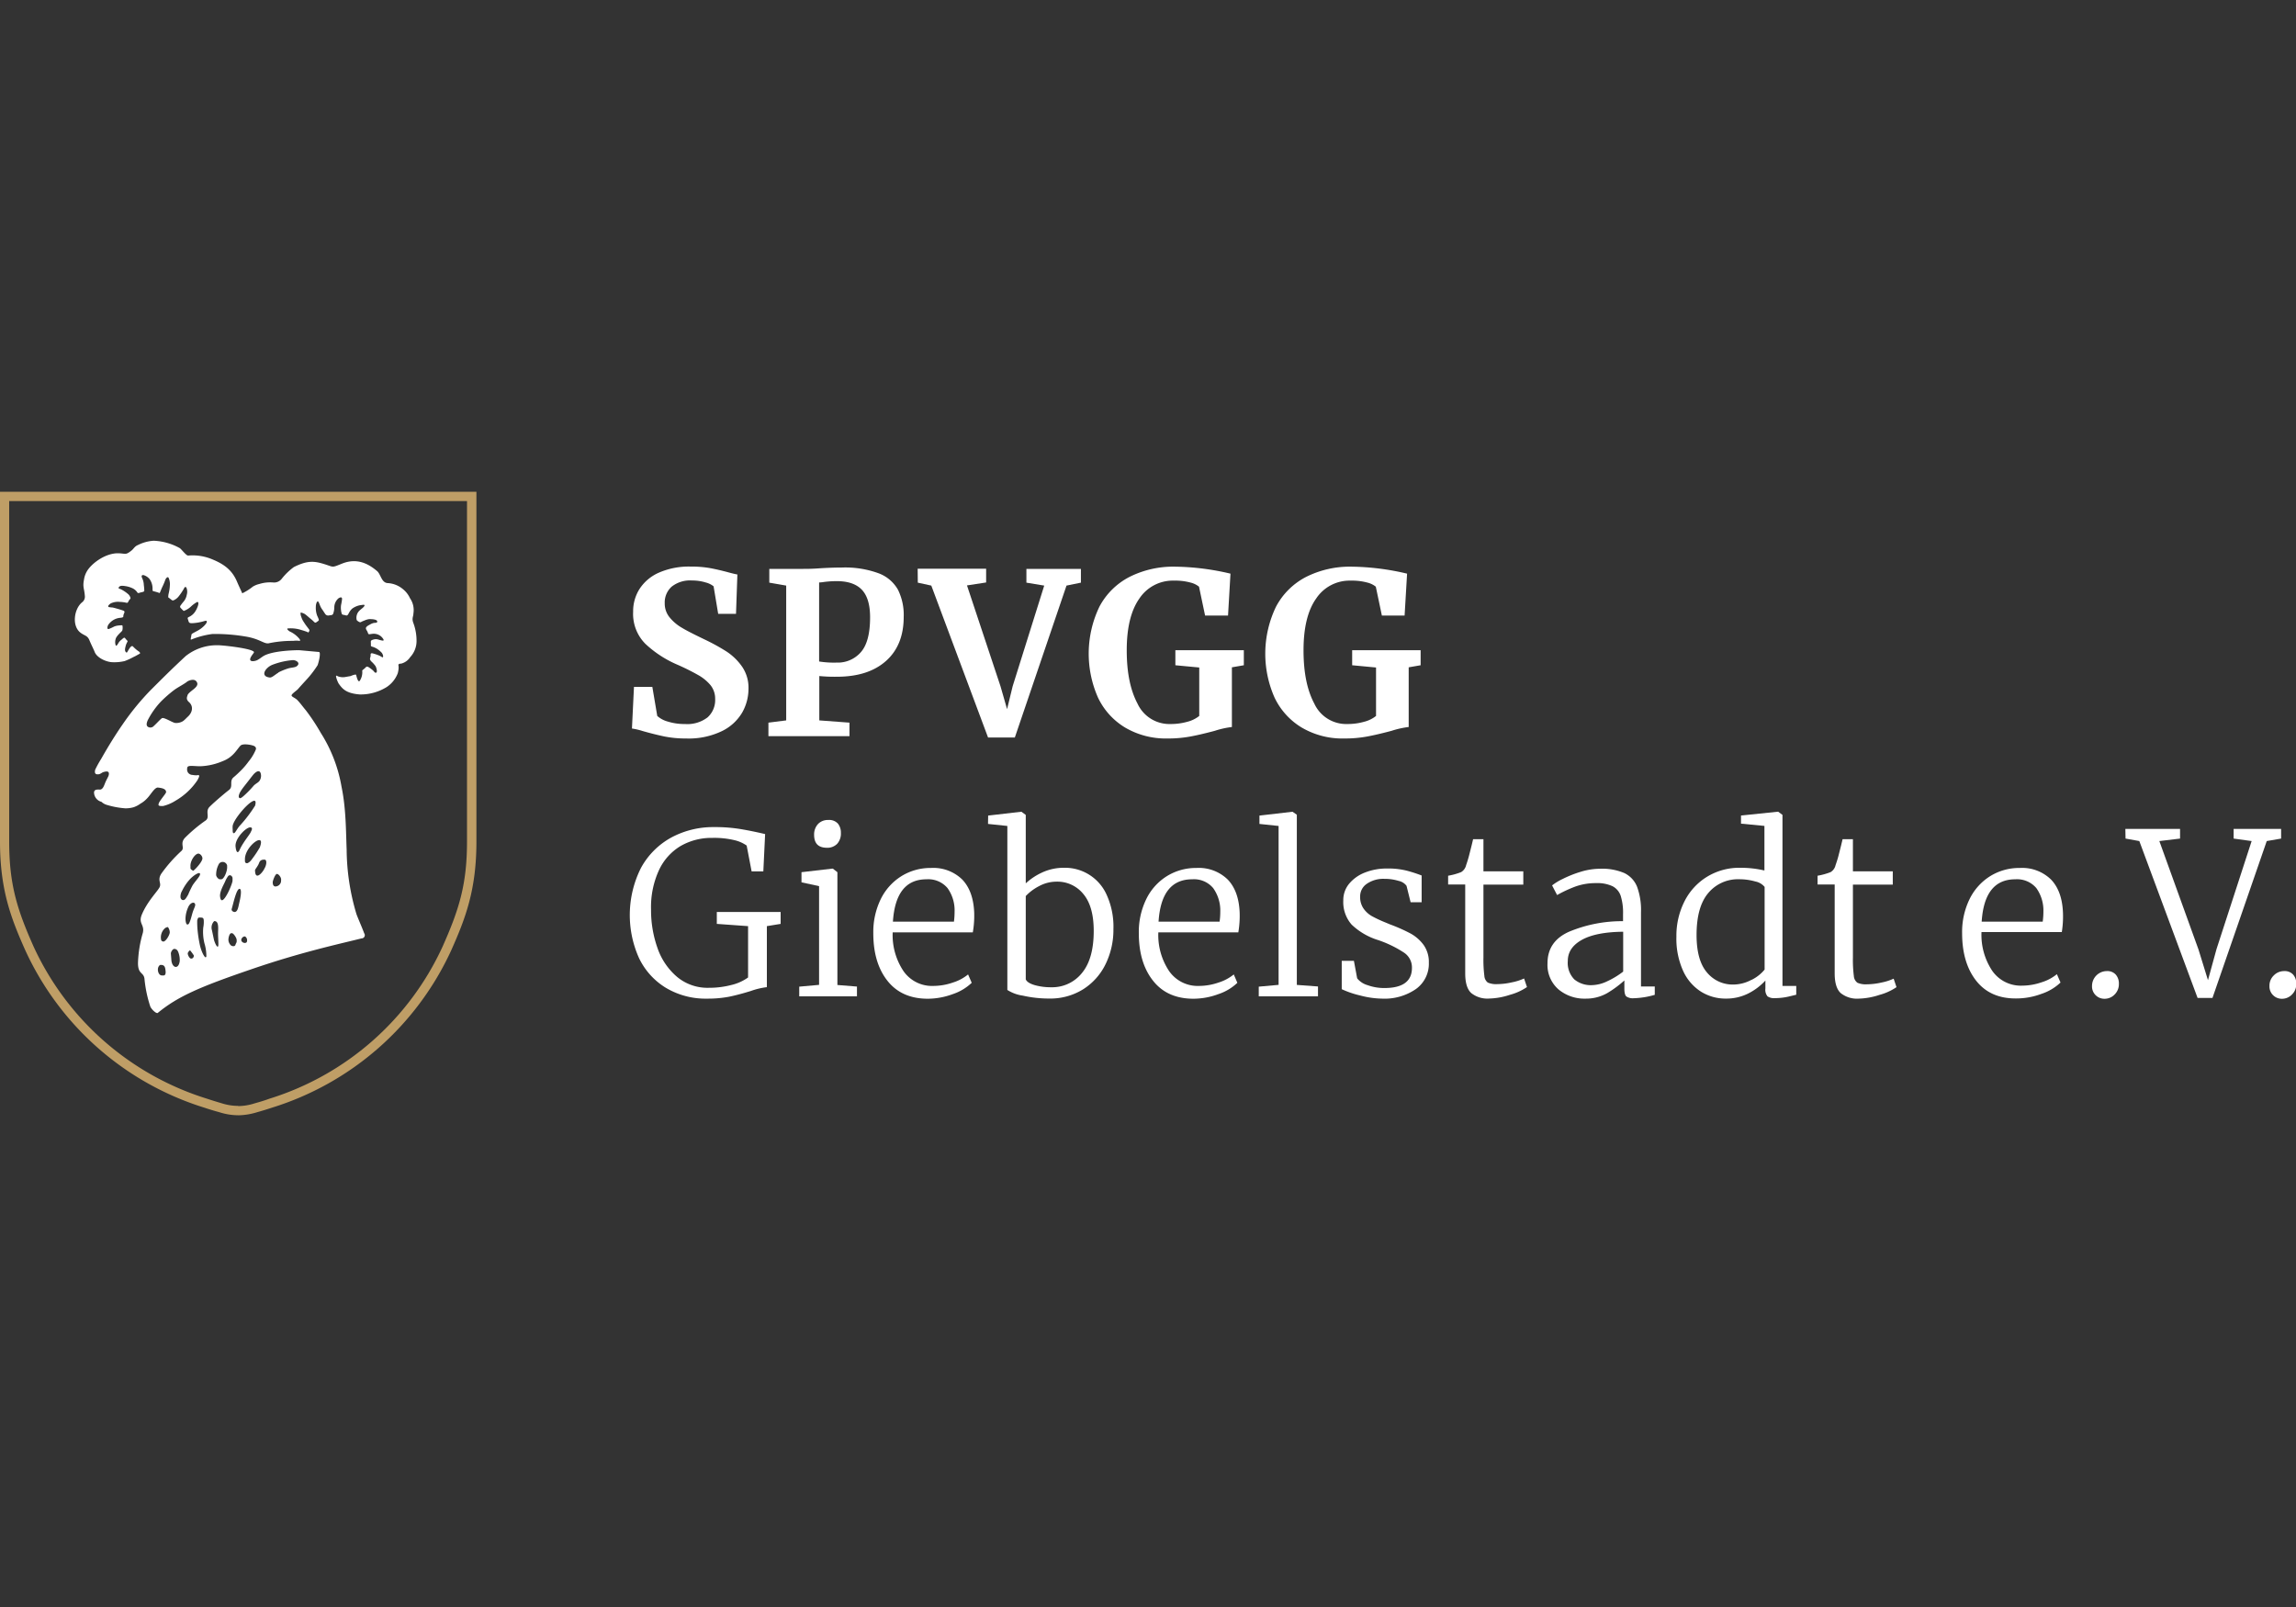 <svg id="Ebene_1" data-name="Ebene 1" xmlns="http://www.w3.org/2000/svg" viewBox="0 0 500 350"><rect x="0" y="0" width="500" height="350" fill="#333333" stroke="none"/><defs><style>.cls-1{fill:#bf9e66;}.cls-2,.cls-3{fill:#fff;}.cls-2{fill-rule:evenodd;}</style></defs><path class="cls-1" d="M52.11,242.9h-.27a13.6,13.6,0,0,1-4.06-.66c-1.08-.29-2.19-.63-3.3-1A63.66,63.66,0,0,1,5.52,207C2.4,200,0,193.82,0,183.29V107.1H103.75l0,76.19c0,10.53-2.38,16.72-5.5,23.72a63.71,63.71,0,0,1-39,34.23c-1.08.36-2.19.7-3.27,1A14.42,14.42,0,0,1,52.11,242.9Zm-.27-2a11.93,11.93,0,0,0,3.6-.59c1-.28,2.11-.6,3.18-1a61.59,61.59,0,0,0,37.75-33.12c3.61-8.1,5.33-13.59,5.33-22.89l0-74.16H2v74.16c0,9.3,1.72,14.79,5.33,22.89A61.66,61.66,0,0,0,45.1,239.3c1.1.37,2.17.69,3.21,1A11.86,11.86,0,0,0,51.84,240.86Z"/><path class="cls-2" d="M24.51,132.31a4.81,4.81,0,0,1-.83-.1c-.4-.19.33-.75.52-.83a3.71,3.71,0,0,1,1.87-.29,7.89,7.89,0,0,1,1.09.11c.39.07.61.2.74-.09a3.71,3.71,0,0,1,.21-.37c.11-.2.33-.31.31-.5a1.68,1.68,0,0,0-.62-.93,7.14,7.14,0,0,0-1.54-1c-.14-.06-.54-.11-.41-.36.26-.51,1-.36,1.43-.3a5.42,5.42,0,0,1,1.48.43,2.57,2.57,0,0,1,.95.69c.25.27.21.46.57.37l.46-.14c.14,0,.33-.07.46-.12a.26.26,0,0,0,.22-.28,11.35,11.35,0,0,0-.1-1.19,3.78,3.78,0,0,0-.35-1.47c-.35-.72.12-.81.58-.58a2.66,2.66,0,0,1,1,.73,3.51,3.51,0,0,1,.42.76,3.6,3.6,0,0,1,.25,1.46c0,.13,0,.4.11.43a13.26,13.26,0,0,1,1.45.43s.45-1.09.51-1.21c.19-.39.37-.79.53-1.19s.24-.8.56-1,.37.18.48.45a3.48,3.48,0,0,1,.13,1.29,8.77,8.77,0,0,1-.26,1.76,3.38,3.38,0,0,0-.09.84c.25.15.54.41.79.6a.45.45,0,0,0,.45,0,2.89,2.89,0,0,0,1-.78A13.59,13.59,0,0,0,40,128.29a1.68,1.68,0,0,1,.2-.35c.24-.24.4,0,.47.27a2.33,2.33,0,0,1,0,1.34,3.09,3.09,0,0,1-.71,1.5,9.65,9.65,0,0,0-.62.81.39.39,0,0,0-.07.46,8.25,8.25,0,0,0,.65.67c.09.09.16.07.28,0a4.54,4.54,0,0,0,1.44-.94,6.69,6.69,0,0,1,1.18-.88c.59-.3.36.66.2,1a4.93,4.93,0,0,1-.62,1.18,3.2,3.2,0,0,1-1.21,1c-.5.21-.29.35-.17.83s.29.55.79.55a10,10,0,0,0,1.82-.24c.71-.15.81-.23,1.14-.28s.52.26-.37,1.15a6.31,6.31,0,0,1-1.36,1c-.6.32-1,.53-1.2.66s-.16.47-.23.72c0,0-.16.62,0,.57a18.73,18.73,0,0,1,4.67-1.23,39.42,39.42,0,0,1,7,.52c3.21.49,4.12,1.62,5.16,1.52a24.77,24.77,0,0,1,5.41-.54,5.13,5.13,0,0,1,1.36,0c.25.06.1-.33,0-.43a5.87,5.87,0,0,0-2.09-1.61c-.18-.09-.74-.52-.5-.66a7.5,7.5,0,0,1,3,.33c.48.14.73.23,1.09.35s.4.23.43.2a1.23,1.23,0,0,0,.24-.38c0-.1,0-.23-.09-.32l-.5-.66a9.71,9.71,0,0,1-.59-.86,4.11,4.11,0,0,1-.59-1.19,2,2,0,0,1-.16-.85c0-.23.78.15.86.19.28.15,1,.83,1.55,1.26.32.27.49.46.63.58s.26.1.4,0,.48-.31.54-.44-.26-.78-.36-1a4.87,4.87,0,0,1-.29-2,2.36,2.36,0,0,1,.2-.91c.19-.35.37-.15.47.09s.15.36.21.52a4.27,4.27,0,0,0,.54,1c.21.27.37.58.58.86a.79.79,0,0,0,.88.39c.31-.08.71,0,.88-.34a4.17,4.17,0,0,0,.26-1.49,2.64,2.64,0,0,1,.9-1.89c.3-.2.79-.4.79.13a11.18,11.18,0,0,1-.21,1.29,4.1,4.1,0,0,0,0,1.26c0,.2.08.41.13.61a.36.36,0,0,0,.33.29,5.16,5.16,0,0,1,.62.14c.38.09.49-.34.68-.64a3,3,0,0,1,.68-.86,4.24,4.24,0,0,1,2-.77c.16,0,.73-.18.66.13s-.84.83-1,1a2.15,2.15,0,0,0-.7,2.15,1.7,1.7,0,0,0,.59.43c.22.11.33,0,.53-.1s.47-.2.7-.29a3.37,3.37,0,0,1,.93-.25c.33,0,1.78,0,1.72.56,0,.31-.52.23-.72.27a2.77,2.77,0,0,0-.82.33c-.35.2-1.08.52-.9,1,.1.27.24.38.36.7s.13.44.37.43.58-.09.9-.1a2.41,2.41,0,0,1,1.89.83c.18.22.61.75,0,.65a8.93,8.93,0,0,1-.89-.23,1.88,1.88,0,0,0-.75-.05,2.66,2.66,0,0,0-.55.16c-.37.15-.28.41-.27.7v.55c0,.16.42.24.53.28a4.13,4.13,0,0,1,1,.52,5.61,5.61,0,0,1,.84.74c.15.19.47.86.17,1a5.29,5.29,0,0,1-.53-.31,10.09,10.09,0,0,0-1.64-.57.65.65,0,0,0-.31,0c-.19.11-.1.47-.13.66a2.5,2.5,0,0,0-.13.59,1,1,0,0,0,.33.54,6.51,6.51,0,0,1,.89,1c.19.36.52,1.48,0,1.43-.18,0-.43-.38-.55-.49a8.34,8.34,0,0,0-.75-.58c-.35-.23-.57-.4-.86-.09s-.5.43-.75.66a3.42,3.42,0,0,1-.53,2.25c-.36.48-.67-.78-.79-1.27-.07-.26-1.22.25-1.22.25s-1,.17-1.14.2a3.1,3.1,0,0,1-1.64-.16c-.2-.15-.43-.23-.37.12a5.66,5.66,0,0,0,.56,1.47c.73,1,1.47,2.14,4.62,2.37a10.78,10.78,0,0,0,5.85-1.62,6.27,6.27,0,0,0,2.4-3c.41-1.6,0-1.75.2-1.94s.07-.08.6-.17a3.34,3.34,0,0,0,1.91-1.4,5.13,5.13,0,0,0,1.38-3.4,11,11,0,0,0-.68-4c-.41-1.05,0-1.43,0-2.12a4.54,4.54,0,0,0-.74-3.3,5.48,5.48,0,0,0-1.62-2.05A5.61,5.61,0,0,0,84.48,127c-1.43-.05-1.52-1.9-2.36-2.62-2-1.7-4.4-2.84-7.47-1.69-2.51,1-1.84.85-4,.18S67,122,64,123.5a13.61,13.61,0,0,0-2.65,2.56,2.1,2.1,0,0,1-1.87.8,7.9,7.9,0,0,0-3,.33,4.65,4.65,0,0,0-1.44.59,11.86,11.86,0,0,1-2.28,1.44c-.39-.87-.73-1.56-1.16-2.57-1-2.34-2.61-3.69-5.28-4.79A11,11,0,0,0,41,121c-.43.07-1.49-1.4-1.85-1.62a12.78,12.78,0,0,0-5.67-1.61,8.89,8.89,0,0,0-3.45.94c-.73.29-.93.86-1.46,1.25-1.29,1-1.16.57-2.9.54-2.59,0-5.36,1.93-6.55,3.62a5,5,0,0,0-.82,2.07c-.34,1.74.05,1.86.18,3.62a1.52,1.52,0,0,1-.59,1.36c-1.75,1.4-2.28,5.09-.43,6.57.93.75,1.55.61,2,1.67.29.73,1,2.14,1.17,2.62.54,1.29,2.58,2.18,3.92,2.2a9.72,9.72,0,0,0,2.59-.25,14.92,14.92,0,0,0,1.94-.89c.43-.18,1.09-.59,1.24-.65.31-.13.17-.3,0-.49A7.48,7.48,0,0,1,29,140.84c-.52-.62-1.27,1.38-1.42,1.3-.59-.29-.29-1.09-.18-1.58a3.67,3.67,0,0,1,.32-.73.22.22,0,0,0,0-.3c-.06-.07-.18-.17-.29-.3s-.19-.26-.22-.28a.24.24,0,0,0-.3,0,3.57,3.57,0,0,0-.43.36,2.53,2.53,0,0,0-.74.82c-.14.24-.49.86-.6.22a2.31,2.31,0,0,1,.18-1.52A4.52,4.52,0,0,1,26,138c.21-.25.54-.45.66-.76a2.6,2.6,0,0,0,0-1c0-.12-.85,0-.94,0a3.69,3.69,0,0,0-.84.21,9.7,9.7,0,0,1-1.18.54c-.51.12-.27-.65-.13-.89a3.57,3.57,0,0,1,1.9-1.41c.75-.21,1-.08,1.37-.31,0,0,0-.36.12-.65s.15-.37.15-.41c0-.28-.16-.29-.52-.42S24.85,132.37,24.51,132.31Z"/><path class="cls-2" d="M79.31,203.27c-.45-1.23-1.5-3.61-1.7-4.23a49.82,49.82,0,0,1-2.12-14c-.16-3.89-.12-8.9-1.11-13.67a31.85,31.85,0,0,0-4.52-11.74,44.32,44.32,0,0,0-3.24-4.91c-.66-.78-1.12-1.45-1.82-2.2-.53-.57-1.43-.78-1.29-1.14s1.12-1,1.37-1.29c1-1.15,2.14-2.33,2.6-2.9a22.94,22.94,0,0,0,1.69-2.32,10.26,10.26,0,0,0,.35-1.31,5.81,5.81,0,0,0,.13-1c0-.33,0-.57-.28-.57l-4.22-.38c-1.88,0-6.19.24-7.86,1.33C56.47,143.47,56,144,55,144c-1.27-.06.15-1.6.26-1.82s0-.26-.19-.38c-1.11-.66-6.36-1.25-7.59-1.27h-.31a10.88,10.88,0,0,0-6.55,2.22c-.06.05-.13.09-.18.14-3.14,2.92-4.7,4.49-7.66,7.44a56.65,56.65,0,0,0-6.09,7.46c-1.43,2.06-3,4.56-4.65,7.48a23.36,23.36,0,0,0-1.3,2.35c-.26,1,.23,1.09.83,1,.39-.09.64-.38,1-.48.65-.18,1.31-.26,1.11.67-.08.37-.47.94-.75,1.63-.23.54-.45,1.34-1,1.51-.33.09-1.35-.22-1.45.59a2.13,2.13,0,0,0,1.61,2.09,2.85,2.85,0,0,0,1.27.7,18.29,18.29,0,0,0,3.9.72,6.23,6.23,0,0,0,1.81-.23,5.56,5.56,0,0,0,1.52-.79,5.68,5.68,0,0,0,1.36-1.06c.89-.86,1.7-2.54,2.49-2.44s1.74.26,1.73,1c0,.31-1.57,2-1.63,2.58,0,.18-.26.5,1,.43a8.68,8.68,0,0,0,2.63-1.12A14.37,14.37,0,0,0,43,169.92c.25-.49.44-.81.36-1s-.3-.07-.57-.06a5.34,5.34,0,0,1-.85-.08,1.26,1.26,0,0,1-.95-.45,1.24,1.24,0,0,1-.23-.94c0-.38.15-.53.69-.57s1.71.1,2.3.06a13.59,13.59,0,0,0,4.71-1.09c2.38-.88,3.19-2.69,3.93-3.41.48-.45,2-.22,2.7,0s.7.62.62.87a10.2,10.2,0,0,1-1.57,2.6,15.88,15.88,0,0,1-1.58,1.87c-.29.29-1,1-1.7,1.58-1,.84,0,2-1,2.76-.45.33-2.87,2.33-4.18,3.62-1.09,1.05.11,2.25-.87,3a33.21,33.21,0,0,0-4.54,3.8c-1.14,1.24,0,2.12-.74,2.83a31.31,31.31,0,0,0-4.42,5c-.92,1.48.16,2-.4,3s-2.6,3-3.81,5.85c-.84,2,.62,2.18.21,4a26,26,0,0,0-1.06,6.6c0,2.49,1.22,1.94,1.41,3.39a27.46,27.46,0,0,0,1.28,6.1c.38.75,1.33,1.54,1.6,1.37,4.37-3.58,9-5.62,20.31-9.49,11-3.79,19.6-5.62,24.08-6.75A.7.7,0,0,0,79.31,203.27ZM42.1,150.16c-.57.45-1.17.91-1.26,1.26s-.41.87.33,1.51c1,.91.74,2.21-.21,3.11-.5.47-.66.68-1.08,1a2.73,2.73,0,0,1-1.77.41c-.5-.09-1.57-.76-2.33-1-.41-.13-.5-.07-.73.14-.4.35-1.06,1.08-1.53,1.5a1,1,0,0,1-1.19.27c-.43-.19-.53-.64-.16-1.49a17.74,17.74,0,0,1,2.88-4.08,28.4,28.4,0,0,1,2.73-2.4c.9-.7,2.36-1.39,3.06-2,.88-.44,1.52-.41,1.87-.05a1.1,1.1,0,0,1,.25.45C43.07,149.24,42.72,149.67,42.1,150.16Zm1.07,35.75c.4,0,.87.48.91,1,.06.7-1.52,2.41-2,2.75-.17-.09-.58-.32-.6-.56l0-.43C41.39,187.6,42.38,186,43.17,185.91Zm-7.5,26.54-.36,0c-.82.06-1.18-1.33-.73-2,.11-.16.24-.28.33-.29,1-.07,1.08.55,1.16,1.47C36.1,212,36,212.43,35.67,212.45Zm-.07-7.38c-.08,0-.49-.07-.52-.43A2.66,2.66,0,0,1,36,202.1c.26-.12.57-.29.64-.08a2.05,2.05,0,0,1,.33,1C37,203.53,36.18,205,35.6,205.07Zm1.72,4-.11-1.4c0-.36.39-1,.74-1,.61,0,.84.5,1,1.07a4.6,4.6,0,0,1,.19,1.58C38.9,211.22,37.46,210.87,37.32,209.09ZM40.07,196c-.36.13-.67-.1-.76-.54a2.45,2.45,0,0,1,.35-1.45,10.46,10.46,0,0,1,1.62-2.43c.76-.86,2.29-1.89,2.29-1.2,0,.47-.78,1.21-1.59,2.37a21.64,21.64,0,0,0-1,2.1C40.63,195.43,40.39,195.9,40.07,196Zm1.44,12.75c-.3-.08-.78-1-.57-1.28s.19-.42.47-.47a9.53,9.53,0,0,1,.81,1.11C42.24,208.39,42,208.89,41.51,208.76Zm.33-9.65c-.32,1.23-.6,2.09-.86,2.22a.31.31,0,0,1-.28,0c-.14-.07-.33-.59-.3-1.38a6.33,6.33,0,0,1,.53-2.23c.44-1.15,1.42-1.41,1.57-.75C42.59,197.38,42.17,197.88,41.84,199.11Zm3.1,9.22c-.09.21-.23.41-.74-.55a9.47,9.47,0,0,1-.65-1.84,27.49,27.49,0,0,1-.54-3.52,18.3,18.3,0,0,1-.06-2c.12-.24.09-.54.41-.57l.27,0c.69,0,.68.21.74.56a6.28,6.28,0,0,1-.11,1.64,10.54,10.54,0,0,0,.26,3.41A9.63,9.63,0,0,1,44.94,208.33Zm7.47-36c.48-.75,1.06-1.43,1.61-2.15.38-.49.77-1,1-1.28.49-.66,1.66-1.65,1.82-.08a1.87,1.87,0,0,1-.16.94c-.27.72-1,.83-1.53,1.48a22.74,22.74,0,0,1-2.17,2.2c-.46.38-.65.47-.8.39s-.23-.28-.17-.55A2.72,2.72,0,0,1,52.41,172.34ZM50.66,180c0-1.18,2.85-4.7,4.29-5.46.84-.44.78.27.6.93a29.42,29.42,0,0,1-3.37,4.41c-.67.77-1.06,1.86-1.39,1.53-.15-.14-.1-.46-.13-.93A3.82,3.82,0,0,1,50.66,180Zm3.93,1.28c-.41.71-1.05,1.48-1.59,2.35a10.78,10.78,0,0,0-.79,1.41c-.2.51-.7,1.17-.91-.64s2.46-4.42,3.3-4.19C54.93,180.27,55,180.52,54.59,181.24Zm-7.14,24.9c-.31.11-.79-1.18-.87-1.56l-.42-2a2,2,0,0,1,.48-2c.87-.06.91,1,.86,2.14C47.44,204.32,47.7,206.06,47.45,206.14Zm-.38-15.57a4.85,4.85,0,0,1,.64-2.51,1,1,0,0,1,1.75.39v.21c.09,1-.67,2.75-1.23,2.8l-.37,0C47.59,191.51,47.1,191,47.07,190.57Zm.85,4.62c-.09-1,.72-2.42,1.07-3.16a5.39,5.39,0,0,1,.75-1.33c.52-.35.88.23.9.47l0,.54C50.73,192.38,48.2,198.25,47.92,195.19Zm3.35,10.6c-.15.14-.14.22-.34.24h-.09a.82.82,0,0,1-.56-.18,1.77,1.77,0,0,1-.54-1.19c0-.5.23-1.42.61-1.45h.19c.29,0,1,1,1,1.48v.1C51.6,205.31,51.36,205.41,51.27,205.79Zm.86-9.27c-.2.69-.29,2-1,2.07-.32,0-.79-.25-.67-.67.33-1.1,1-4.32,1.68-4.37S52.25,196.07,52.13,196.52Zm1.63,8.59c-.19.34-.78.27-1.07-.06-.48-.54.34-1.31.73-1.1A1,1,0,0,1,53.76,205.11Zm.29-17.21c-.3.12-.71.11-.71-.45v-.38c0-2.06,2.41-4.35,3.24-4.12.33.1.36.58,0,1.56a22.81,22.81,0,0,1-1.41,2.17C55,186.91,54.55,187.7,54.05,187.9Zm3.49,1.34c-.55,1-2,2.53-2,.22,0-.13.64-.91.83-1.43s.41-.77.91-.83.73,0,.71.73A2.84,2.84,0,0,1,57.54,189.24ZM61.2,192A1.27,1.27,0,0,1,60,193.07c-.38,0-.61-.29-.61-.92,0-.32.54-1.82.92-1.81s.92.74.91,1.22Zm-.57-45.5c-.81.49-1.41,1.11-1.89,1.06-2.21-.25-.92-2.21.63-2.79a15.82,15.82,0,0,1,4.42-1c.74,0,1.75.65.82,1.34-.42.31-1.32.27-2,.52A14,14,0,0,0,60.63,146.45Z"/><path class="cls-3" d="M144.63,160.39c-1.4-.3-3-.69-4.7-1.18a14.49,14.49,0,0,0-2.31-.54l.44-9.07h4l1.07,6.33a5.64,5.64,0,0,0,2.28,1.22,12.06,12.06,0,0,0,3.76.54,7.23,7.23,0,0,0,4.92-1.45,5.08,5.08,0,0,0,1.65-4,4.72,4.72,0,0,0-1-3A9.62,9.62,0,0,0,152,147a49.27,49.27,0,0,0-4.71-2.33,23.92,23.92,0,0,1-6.74-4.44,9.23,9.23,0,0,1-2.67-7,9,9,0,0,1,1.42-5,9.59,9.59,0,0,1,4.24-3.53,16.36,16.36,0,0,1,6.89-1.3,23.26,23.26,0,0,1,4.24.34c1.23.23,2.56.54,4,.93.85.23,1.48.38,1.91.45l-.3,8.58H156.4l-1-6a4.51,4.51,0,0,0-1.76-.85,9.76,9.76,0,0,0-2.94-.42,6.43,6.43,0,0,0-4.44,1.35,4.61,4.61,0,0,0-1.5,3.6,4.73,4.73,0,0,0,1.11,3.14,9.68,9.68,0,0,0,2.67,2.23c1,.61,2.69,1.46,5,2.57a44.45,44.45,0,0,1,4.71,2.6,12.5,12.5,0,0,1,3.38,3.31A8.13,8.13,0,0,1,163,150a10.51,10.51,0,0,1-1.35,5.15,10.32,10.32,0,0,1-4.41,4.07,16.65,16.65,0,0,1-7.82,1.62A23.73,23.73,0,0,1,144.63,160.39Z"/><path class="cls-3" d="M171.21,127.54l-3.68-.64v-3h7.41c.68,0,1.74,0,3.18-.1,1.9-.13,3.61-.19,5.15-.19a21.13,21.13,0,0,1,8.07,1.25,8.08,8.08,0,0,1,4.21,3.58,12.31,12.31,0,0,1,1.25,5.9q0,6.18-3.85,9.61t-10.66,3.44a34.5,34.5,0,0,1-3.87-.15v9.66l6.57.49v2.94H167.34v-2.94l3.87-.49Zm11,16.77a6.64,6.64,0,0,0,5.27-2.28q2-2.28,2-7.58c0-2.74-.6-4.75-1.79-6s-3-1.88-5.47-1.88a21.61,21.61,0,0,0-2.84.19,7.33,7.33,0,0,1-1,.1v17.21A20.57,20.57,0,0,0,182.19,144.31Z"/><path class="cls-3" d="M199.84,123.86h14.91v3l-4.17.64,7.31,22,1.42,4.95,1.22-5,6.87-21.91-3.88-.64v-3h11.87v3l-3.14.64L221,160.63h-5.83l-12.36-33.09-2.94-.64Z"/><path class="cls-3" d="M245,158.45a15.25,15.25,0,0,1-5.9-6.54,23.65,23.65,0,0,1,.31-19.76,15.38,15.38,0,0,1,6.6-6.52,21.25,21.25,0,0,1,9.95-2.21,54.75,54.75,0,0,1,12,1.52l-.53,9.12h-5l-1.32-6.28a4.68,4.68,0,0,0-1.86-.9,12.58,12.58,0,0,0-3.58-.42,8.73,8.73,0,0,0-7.55,3.9c-1.83,2.59-2.75,6.35-2.75,11.25s.79,8.69,2.35,11.64a7.64,7.64,0,0,0,7.16,4.44,13.25,13.25,0,0,0,3.68-.49,6.77,6.77,0,0,0,2.6-1.27V145.38l-5.2-.49v-3.28h14.91v3.28l-2.6.45v13a19.45,19.45,0,0,0-3.73.83q-3.14.84-5.37,1.25a26.74,26.74,0,0,1-4.93.42A17.47,17.47,0,0,1,245,158.45Z"/><path class="cls-3" d="M283.46,158.45a15.27,15.27,0,0,1-5.91-6.54,23.61,23.61,0,0,1,.32-19.76,15.38,15.38,0,0,1,6.6-6.52,21.25,21.25,0,0,1,9.95-2.21,54.75,54.75,0,0,1,12,1.52l-.54,9.12h-4.95l-1.32-6.28a4.68,4.68,0,0,0-1.86-.9,12.58,12.58,0,0,0-3.58-.42,8.73,8.73,0,0,0-7.55,3.9c-1.84,2.59-2.75,6.35-2.75,11.25s.78,8.69,2.35,11.64a7.64,7.64,0,0,0,7.16,4.44,13.25,13.25,0,0,0,3.68-.49,6.77,6.77,0,0,0,2.6-1.27V145.38l-5.2-.49v-3.28h14.91v3.28l-2.6.45v13a19.45,19.45,0,0,0-3.73.83q-3.14.84-5.37,1.25a26.74,26.74,0,0,1-4.93.42A17.47,17.47,0,0,1,283.46,158.45Z"/><path class="cls-3" d="M145,215.14a15.31,15.31,0,0,1-5.84-6.47,22.86,22.86,0,0,1,.42-19.63,16.59,16.59,0,0,1,6.59-6.62,19.2,19.2,0,0,1,9.37-2.28,33.49,33.49,0,0,1,5.78.44q2.55.43,5.3,1.08l-.39,8.13h-2.55l-1.08-5.63A7.55,7.55,0,0,0,160,183a18.92,18.92,0,0,0-4.88-.51,13.45,13.45,0,0,0-6.89,1.76,12,12,0,0,0-4.73,5.28,19.19,19.19,0,0,0-1.72,8.55,24.62,24.62,0,0,0,1.4,8.39,14.36,14.36,0,0,0,4.24,6.27,10.35,10.35,0,0,0,6.91,2.4,19.19,19.19,0,0,0,4.93-.61,10.26,10.26,0,0,0,3.65-1.64V201.71l-6.81-.49v-2.6H170v2.6l-3,.49V215a15.92,15.92,0,0,0-3.48.83c-1.67.52-3.21.93-4.63,1.23a24.55,24.55,0,0,1-4.88.44A16.85,16.85,0,0,1,145,215.14Z"/><path class="cls-3" d="M178.37,193l-3.83-.83v-2.21l6.72-.78h.1l1,.78v24.57l4.26.34V217H174.05v-2.11l4.32-.39Zm-1.08-11.18a3.34,3.34,0,0,1,.83-2.33,2.94,2.94,0,0,1,2.26-.9,2.54,2.54,0,0,1,2.11.81,3.13,3.13,0,0,1,.63,2,3.32,3.32,0,0,1-.81,2.38,3,3,0,0,1-2.33.86h0C178.17,184.6,177.29,183.67,177.29,181.8Z"/><path class="cls-3" d="M193.25,213.6q-3.08-3.9-3.07-10.37a16.28,16.28,0,0,1,1.62-7.4,12.21,12.21,0,0,1,4.49-5,12,12,0,0,1,6.45-1.79,9,9,0,0,1,6.79,2.5c1.61,1.67,2.49,4.07,2.62,7.21a21.26,21.26,0,0,1-.3,4.31H194.4a14.13,14.13,0,0,0,2.33,8.41,7.55,7.55,0,0,0,6.54,3.26,13,13,0,0,0,4.22-.73,9.75,9.75,0,0,0,3.33-1.77l.79,1.82a11,11,0,0,1-4.14,2.47,15.73,15.73,0,0,1-5.47,1Q196.32,217.5,193.25,213.6Zm14.49-12.87a16.68,16.68,0,0,0,.14-2.16,8.33,8.33,0,0,0-1.54-5.15,5.49,5.49,0,0,0-4.59-1.91q-6.7,0-7.3,9.22Z"/><path class="cls-3" d="M215.19,177.63l7.16-.83h.09l.94.69v14.9A13.68,13.68,0,0,1,227,190a11.24,11.24,0,0,1,4.73-1,9.92,9.92,0,0,1,9.24,5.83,16.71,16.71,0,0,1,1.5,7.51,17,17,0,0,1-1.72,7.67,13.37,13.37,0,0,1-4.9,5.47,13.52,13.52,0,0,1-7.36,2,25.79,25.79,0,0,1-5.78-.64,8.43,8.43,0,0,1-3.34-1.23V179.89l-4.21-.44ZM226.27,193a10.78,10.78,0,0,0-2.89,2.16v18.14c.22.52.87.94,1.93,1.25a12.68,12.68,0,0,0,3.56.47,8.29,8.29,0,0,0,6.76-3.12q2.55-3.1,2.55-9.14c0-3.6-.76-6.28-2.28-8.07a7.25,7.25,0,0,0-5.76-2.67A8.06,8.06,0,0,0,226.27,193Z"/><path class="cls-3" d="M251.1,213.6Q248,209.7,248,203.23a16.28,16.28,0,0,1,1.62-7.4,12.12,12.12,0,0,1,4.48-5,12,12,0,0,1,6.45-1.79,9,9,0,0,1,6.79,2.5q2.43,2.51,2.62,7.21a21.46,21.46,0,0,1-.29,4.31H252.25a14.13,14.13,0,0,0,2.33,8.41,7.58,7.58,0,0,0,6.55,3.26,13.06,13.06,0,0,0,4.22-.73,9.94,9.94,0,0,0,3.33-1.77l.78,1.82a10.93,10.93,0,0,1-4.14,2.47,15.69,15.69,0,0,1-5.47,1Q254.17,217.5,251.1,213.6Zm14.49-12.87a15.05,15.05,0,0,0,.15-2.16,8.39,8.39,0,0,0-1.55-5.15,5.45,5.45,0,0,0-4.58-1.91q-6.72,0-7.31,9.22Z"/><path class="cls-3" d="M278.44,179.89l-4.17-.44v-1.82l7.16-.83h.05l.93.64v37.07l4.61.34V217h-12.9v-2.11l4.32-.39Z"/><path class="cls-3" d="M295.55,213.08a4.49,4.49,0,0,0,2.25,1.48,10.62,10.62,0,0,0,3.68.63q6,0,6-4.41a3.87,3.87,0,0,0-1.67-3.26,24.6,24.6,0,0,0-5.68-2.77,14.56,14.56,0,0,1-5.79-3.38,7.43,7.43,0,0,1-1.81-5.25,5.58,5.58,0,0,1,1.3-3.68,8.45,8.45,0,0,1,3.48-2.43,12.83,12.83,0,0,1,4.73-.85,16.61,16.61,0,0,1,4.19.44,29.81,29.81,0,0,1,3.36,1.08v5.83h-2.4l-.89-3.58a2.88,2.88,0,0,0-1.74-1.08,10.24,10.24,0,0,0-3.06-.44,6.35,6.35,0,0,0-3.82,1.06,3.28,3.28,0,0,0-1.48,2.82,4.34,4.34,0,0,0,.74,2.59,5.59,5.59,0,0,0,1.81,1.65,28.09,28.09,0,0,0,3,1.4l.93.39a37,37,0,0,1,4.51,2,8.77,8.77,0,0,1,2.84,2.5,6.38,6.38,0,0,1,1.13,3.85,6.77,6.77,0,0,1-2.77,5.71A12,12,0,0,1,301,217.5a19.66,19.66,0,0,1-4.81-.69,20.3,20.3,0,0,1-4-1.37v-6.18h2.65Z"/><path class="cls-3" d="M320.41,216.3c-.89-.8-1.33-2.24-1.33-4.29V192.64h-3.72v-1.91a13.86,13.86,0,0,0,2.84-.79,2.41,2.41,0,0,0,1.08-1.52,27.33,27.33,0,0,0,.78-2.65c.33-1.27.57-2.27.74-3h2.25v7h8.68v2.89h-8.68v15.88a27.47,27.47,0,0,0,.2,4A2,2,0,0,0,324,214a4.55,4.55,0,0,0,2.06.34,15,15,0,0,0,3.19-.39,11.68,11.68,0,0,0,2.65-.84l.63,1.87a12.36,12.36,0,0,1-3.72,1.69,15.51,15.51,0,0,1-4.51.81A5.64,5.64,0,0,1,320.41,216.3Z"/><path class="cls-3" d="M341.73,202.91a30,30,0,0,1,11.72-2.28v-1.52a12.28,12.28,0,0,0-.51-4,3.67,3.67,0,0,0-1.79-2.1,7.79,7.79,0,0,0-3.58-.67,13.06,13.06,0,0,0-4.54.76,28.16,28.16,0,0,0-3.94,1.84L338,192.84a11.87,11.87,0,0,1,2.25-1.38,24.8,24.8,0,0,1,3.92-1.57,14.66,14.66,0,0,1,4.27-.68,12.35,12.35,0,0,1,5.27.93,5.62,5.62,0,0,1,2.8,3,14.74,14.74,0,0,1,.85,5.54v16.18h3v1.81a17.81,17.81,0,0,1-4.56.74,2.55,2.55,0,0,1-1.61-.37c-.3-.24-.45-.81-.45-1.69v-1.81A23.6,23.6,0,0,1,350,216.3a9.33,9.33,0,0,1-4.74,1.2,8.8,8.8,0,0,1-5.85-2A7.06,7.06,0,0,1,337,209.8Q337,205,341.73,202.91ZM350,213.72a17.82,17.82,0,0,0,3.48-2.11v-8.68q-5.93.06-9,1.77t-3.06,4.61a5.11,5.11,0,0,0,1.42,4,5.64,5.64,0,0,0,3.88,1.25A8.06,8.06,0,0,0,350,213.72Z"/><path class="cls-3" d="M370.46,216a10.46,10.46,0,0,1-3.92-4.53,17,17,0,0,1-1.47-7.46,16.62,16.62,0,0,1,1.72-7.62,13.24,13.24,0,0,1,4.88-5.39,13.48,13.48,0,0,1,7.37-2,22.77,22.77,0,0,1,5.2.59v-9.71l-5.1-.49v-1.77l8-.83h.1l.93.69v37.26h3v1.91l-1.66.4a13.42,13.42,0,0,1-3,.34,2.51,2.51,0,0,1-1.6-.39,2.28,2.28,0,0,1-.46-1.72v-1.72a13,13,0,0,1-3.7,2.8,10.62,10.62,0,0,1-4.93,1.13A10.08,10.08,0,0,1,370.46,216Zm11-2.6a8.41,8.41,0,0,0,2.82-2.23v-18a3.43,3.43,0,0,0-2-1.18,12.51,12.51,0,0,0-3.51-.49,8.4,8.4,0,0,0-6.76,3q-2.55,3-2.55,9.14c0,3.66.75,6.38,2.25,8.14a7.24,7.24,0,0,0,5.79,2.65A8.39,8.39,0,0,0,381.42,213.4Z"/><path class="cls-3" d="M400.86,216.3c-.88-.8-1.32-2.24-1.32-4.29V192.64h-3.73v-1.91a14.06,14.06,0,0,0,2.85-.79,2.36,2.36,0,0,0,1.07-1.52,24.06,24.06,0,0,0,.79-2.65c.33-1.27.57-2.27.74-3h2.25v7h8.68v2.89h-8.68v15.88a27.47,27.47,0,0,0,.2,4,2,2,0,0,0,.78,1.5,4.52,4.52,0,0,0,2.06.34,15,15,0,0,0,3.19-.39,11.57,11.57,0,0,0,2.64-.84L413,215a12.36,12.36,0,0,1-3.72,1.69,15.56,15.56,0,0,1-4.51.81A5.69,5.69,0,0,1,400.86,216.3Z"/><path class="cls-3" d="M430.35,213.6q-3.06-3.9-3.06-10.37a16.28,16.28,0,0,1,1.62-7.4,12.19,12.19,0,0,1,4.48-5,12,12,0,0,1,6.45-1.79,9,9,0,0,1,6.79,2.5q2.43,2.51,2.62,7.21A21.46,21.46,0,0,1,449,203H431.51a14.13,14.13,0,0,0,2.32,8.41,7.58,7.58,0,0,0,6.55,3.26,13.06,13.06,0,0,0,4.22-.73,9.75,9.75,0,0,0,3.33-1.77l.79,1.82a11,11,0,0,1-4.15,2.47,15.64,15.64,0,0,1-5.46,1C435.31,217.5,432.4,216.2,430.35,213.6Zm14.49-12.87a15.05,15.05,0,0,0,.15-2.16,8.39,8.39,0,0,0-1.54-5.15,5.49,5.49,0,0,0-4.59-1.91q-6.72,0-7.31,9.22Z"/><path class="cls-3" d="M456.36,216.74a2.66,2.66,0,0,1-.78-2,3.24,3.24,0,0,1,3.19-3.24,2.45,2.45,0,0,1,2,.79,2.94,2.94,0,0,1,.66,2,3.15,3.15,0,0,1-.93,2.31,3,3,0,0,1-2.2.93A2.69,2.69,0,0,1,456.36,216.74Z"/><path class="cls-3" d="M462.84,180.53h11.91v2.11l-4.51.54,8.53,23.63,2.06,6.67,1.86-6.77,7.65-23.53-3.92-.54v-2.11h10.34v2.11l-3.13.54-11.82,34.17h-3.24l-12.69-34.17-3-.54Z"/><path class="cls-3" d="M495,216.74a2.66,2.66,0,0,1-.78-2,3.07,3.07,0,0,1,.95-2.3,3.11,3.11,0,0,1,2.23-.94,2.46,2.46,0,0,1,2,.79,2.94,2.94,0,0,1,.66,2,3.15,3.15,0,0,1-.93,2.31,3,3,0,0,1-2.21.93A2.67,2.67,0,0,1,495,216.74Z"/></svg>